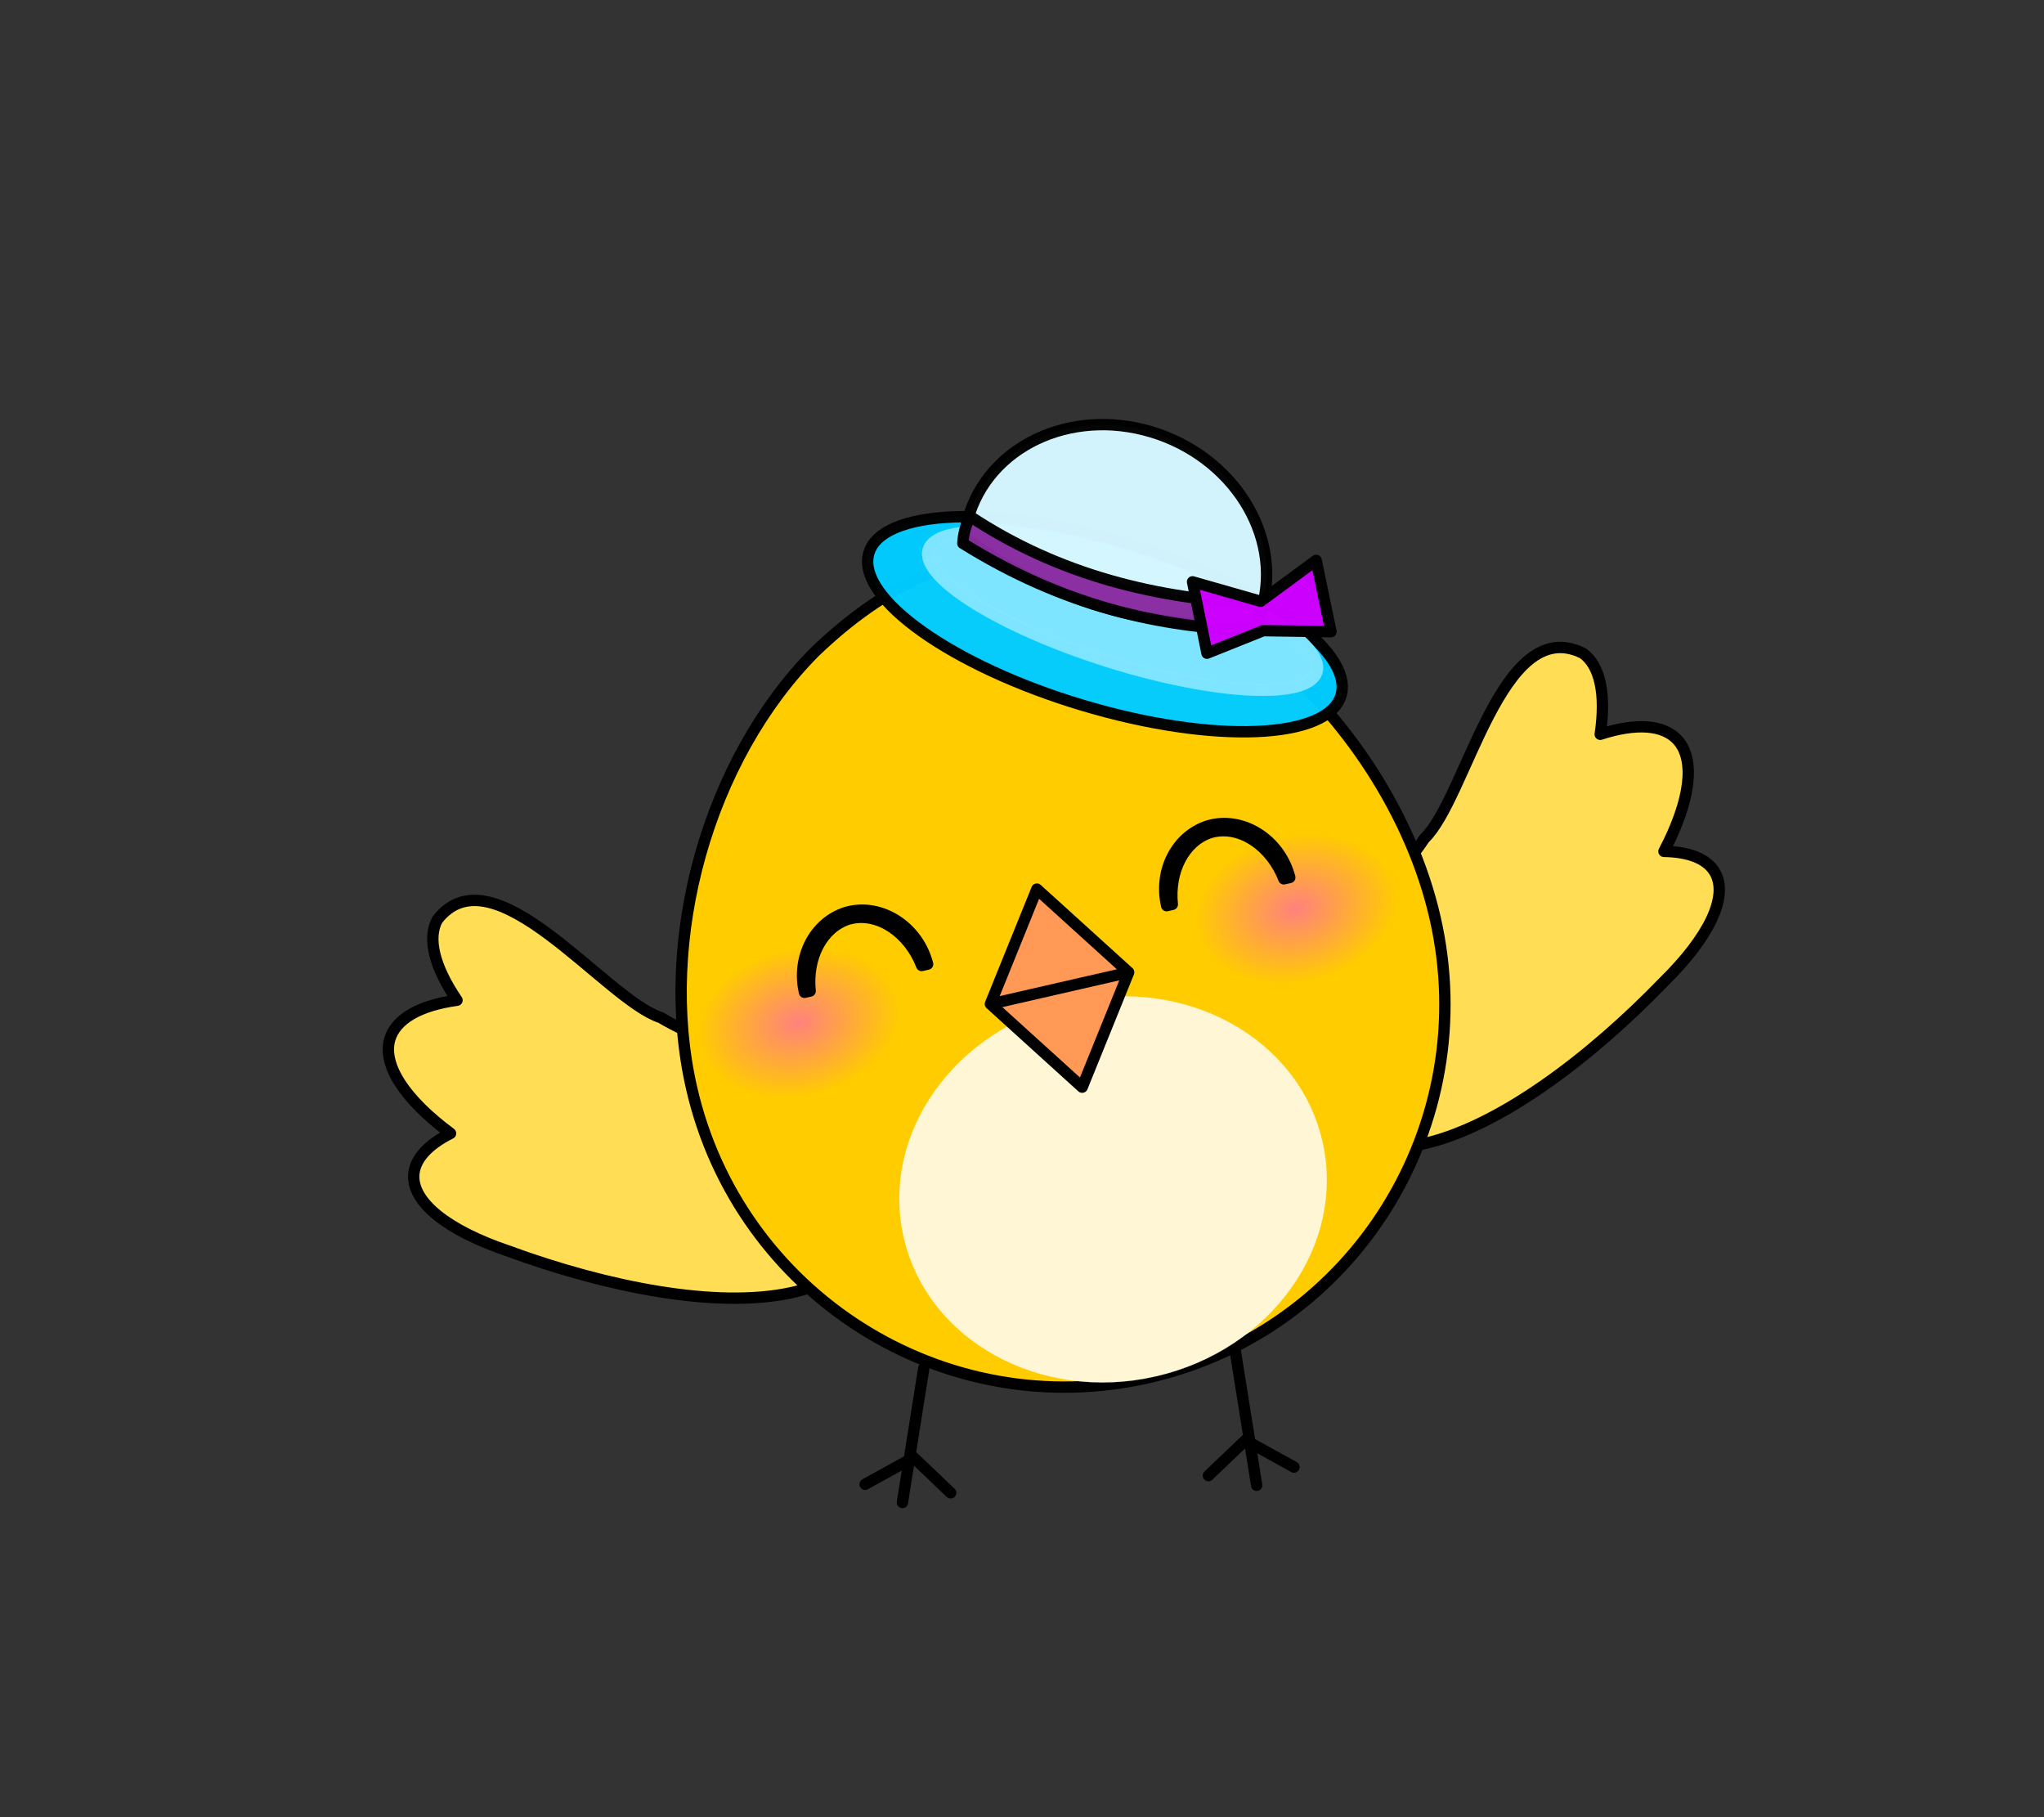 <?xml version="1.0" encoding="UTF-8" standalone="no"?>
<!-- Creator: CorelDRAW 2018 (64 位元) -->

<svg
   xmlns:dc="http://purl.org/dc/elements/1.1/"
   xmlns:cc="http://creativecommons.org/ns#"
   xmlns:rdf="http://www.w3.org/1999/02/22-rdf-syntax-ns#"
   xmlns:svg="http://www.w3.org/2000/svg"
   xmlns="http://www.w3.org/2000/svg"
   xmlns:xlink="http://www.w3.org/1999/xlink"
   xmlns:sodipodi="http://sodipodi.sourceforge.net/DTD/sodipodi-0.dtd"
   xmlns:inkscape="http://www.inkscape.org/namespaces/inkscape"
   xml:space="preserve"
   width="180mm"
   height="160mm"
   version="1.1"
   style="shape-rendering:geometricPrecision; text-rendering:geometricPrecision; image-rendering:optimizeQuality; fill-rule:evenodd; clip-rule:evenodd"
   viewBox="0 0 18000 16000"
   id="svg42"
   sodipodi:docname="09-4.svg"
   inkscape:export-filename="D:\曾小千-1\inkscape\每日交-2\7-動畫元件\png\09\09-4.png"
   inkscape:export-xdpi="96"
   inkscape:export-ydpi="96"
   inkscape:version="0.92.4 (5da689c313, 2019-01-14)"><rect x="0" y="0" width="18000" height="16000" fill="#333333" stroke="none"/><sodipodi:namedview
   pagecolor="#ffffff"
   bordercolor="#666666"
   borderopacity="1"
   objecttolerance="10"
   gridtolerance="10"
   guidetolerance="10"
   inkscape:pageopacity="0"
   inkscape:pageshadow="2"
   inkscape:window-width="1920"
   inkscape:window-height="1137"
   id="namedview44"
   showgrid="false"
   inkscape:zoom="0.83039936"
   inkscape:cx="-44.636295"
   inkscape:cy="136.50525"
   inkscape:window-x="-8"
   inkscape:window-y="-8"
   inkscape:window-maximized="1"
   inkscape:current-layer="svg42"
   inkscape:snap-global="false" />
 <defs
   id="defs4">
  <style
   type="text/css"
   id="style2">
   <![CDATA[
    .str2 {stroke:black;stroke-width:99.99;stroke-linecap:round;stroke-linejoin:round;stroke-miterlimit:22.926;stroke-opacity:0.98}
    .str3 {stroke:black;stroke-width:100;stroke-linecap:round;stroke-linejoin:round;stroke-miterlimit:22.926;stroke-opacity:0.988}
    .str5 {stroke:black;stroke-width:100;stroke-miterlimit:22.926}
    .str4 {stroke:black;stroke-width:99.99;stroke-linecap:round;stroke-linejoin:round;stroke-miterlimit:22.926}
    .str0 {stroke:black;stroke-width:99.99;stroke-linecap:round;stroke-linejoin:round;stroke-miterlimit:22.926}
    .str1 {stroke:black;stroke-width:150;stroke-linecap:round;stroke-linejoin:round;stroke-miterlimit:22.926}
    .fil2 {fill:none}
    .fil1 {fill:black;fill-rule:nonzero}
    .fil0 {fill:white;fill-rule:nonzero}
    .fil4 {fill:black;fill-rule:nonzero;fill-opacity:0.98}
    .fil3 {fill:white;fill-rule:nonzero;fill-opacity:0.98}
    .fil5 {fill:white;fill-rule:nonzero;fill-opacity:0.988}
   ]]>
  </style>
 
  
  
  
  
  
  
  
  
  
  
  
  
  
  
  
  
  
  
 <radialGradient
   inkscape:collect="always"
   xlink:href="#linearGradient1086"
   id="radialGradient904"
   gradientUnits="userSpaceOnUse"
   gradientTransform="matrix(331.853,0,0,240.64,-56501.615,-27639.34)"
   cx="142.115"
   cy="157.839"
   fx="142.115"
   fy="157.839"
   r="2.691" /><linearGradient
   inkscape:collect="always"
   id="linearGradient1086"><stop
     style="stop-color:#ff8080;stop-opacity:1;"
     offset="0"
     id="stop1082" /><stop
     style="stop-color:#ff8080;stop-opacity:0;"
     offset="1"
     id="stop1084" /></linearGradient><radialGradient
   inkscape:collect="always"
   xlink:href="#linearGradient1086"
   id="radialGradient906"
   gradientUnits="userSpaceOnUse"
   gradientTransform="matrix(331.853,0,0,240.64,-52007.562,-27639.34)"
   cx="142.115"
   cy="157.839"
   fx="142.115"
   fy="157.839"
   r="2.691" /></defs>
 <path
   inkscape:export-ydpi="96"
   inkscape:export-xdpi="96"
   inkscape:export-filename="D:\曾小千-1\inkscape\每日交-2\7-動畫元件\png\09\09-3.png"
   sodipodi:nodetypes="ccccccccc"
   id="path4891"
   class="fil0 str0"
   d="m 13940.332,5752.287 c 150.52,108.846 203.905,359.672 151.684,712.945 319.489,-103.566 559.72,-84.914 683.7,53.025 155.673,176.774 111.352,531.106 -122.25,977.895 222.613,3.73 376.526,65.992 445.907,180.219 129.925,216.757 -56.672,583.311 -447.243,967.841 -1329.229,1374.035 -3084.406,2275.16 -3324.601,379.531 83.967,-499.373 863.482,-1106.63 1216.198,-1640.917 370.437,-354.116 675.545,-1990.089 1396.605,-1630.54 z"
   inkscape:connector-curvature="0"
   style="clip-rule:evenodd;fill:#ffdd55;fill-rule:nonzero;stroke:#000000;stroke-width:100;stroke-linecap:round;stroke-linejoin:round;stroke-miterlimit:22.926;stroke-dasharray:none;image-rendering:optimizeQuality;shape-rendering:geometricPrecision;text-rendering:geometricPrecision" /><path
   style="clip-rule:evenodd;fill:#ffdd55;fill-rule:nonzero;stroke:#000000;stroke-width:100;stroke-linecap:round;stroke-linejoin:round;stroke-miterlimit:22.926;stroke-dasharray:none;image-rendering:optimizeQuality;shape-rendering:geometricPrecision;text-rendering:geometricPrecision"
   inkscape:connector-curvature="0"
   d="m 3850.78,8098.848 c -88.162,163.497 -27.086,412.562 173.652,707.915 -332.724,45.772 -540.906,167.097 -592.513,345.24 -63.243,226.9 130.842,526.643 535.581,827.271 -198.811,100.224 -310.298,223.254 -323.063,356.292 -22.663,251.695 304.842,500.533 823.822,676.803 1794.686,658.75 3767.109,706.364 3158.529,-1104.915 -292.894,-413.083 -1258.984,-620.647 -1809.045,-948.225 -487.618,-157.646 -1474.189,-1497.862 -1966.963,-860.381 z"
   class="fil0 str0"
   id="path2521"
   sodipodi:nodetypes="ccccccccc"
   inkscape:export-filename="D:\曾小千-1\inkscape\每日交-2\7-動畫元件\png\09\09-3.png"
   inkscape:export-xdpi="96"
   inkscape:export-ydpi="96" /><path
   style="fill:#ffcc00;fill-rule:nonzero;stroke:#000000;stroke-width:99.99;stroke-linecap:round;stroke-linejoin:round;stroke-miterlimit:22.926"
   sodipodi:nodetypes="cssscc"
   inkscape:connector-curvature="0"
   d="m 11122.305,5712.108 c 740.669,599.766 1309.356,1469.191 1515.333,2368.771 417.062,1821.463 -710.46,3633.654 -2518.46,4047.633 -1808.002,413.98 -3611.723,-727.043 -4028.785,-2548.506 -298.873,-1305.29 144.129,-2892.259 1084.477,-3839.382 1241.282,-1193.094 2528.268,-1111.638 3947.435,-28.516 z"
   class="fil0 str0"
   id="path5677-1"
   inkscape:export-filename="D:\曾小千-1\inkscape\每日交-2\7-動畫元件\png\09\09-1.png"
   inkscape:export-xdpi="96"
   inkscape:export-ydpi="96" /><g
   id="g14"
   inkscape:export-filename="D:\曾小千-1\inkscape\每日交-2\7-動畫元件\png\09\09-1.png"
   inkscape:export-xdpi="96"
   inkscape:export-ydpi="96"
   transform="matrix(-0.975,0.223,0.223,0.975,16172.072,-1829.869)">
   <path
   style="fill:#fff6d5;fill-rule:nonzero"
   inkscape:connector-curvature="0"
   d="m 10792.31,10570.23 c 0,-907.65 -824.31,-1643.44 -1841.17,-1643.44 -1016.86,0 -1841.17,735.79 -1841.17,1643.44 0,907.65 824.31,1643.44 1841.17,1643.44 1016.86,0 1841.17,-735.79 1841.17,-1643.44 z"
   class="fil0"
   id="ellipse5685" />
   <path
   style="fill:#fff6d5;fill-rule:nonzero;stroke:#fff6d5"
   inkscape:connector-curvature="0"
   d="m 8951.14,8971.99 v -90.4 0 l 97.24,2.19 95.99,6.51 94.61,10.74 93.11,14.84 91.49,18.85 89.74,22.74 87.87,26.54 85.88,30.22 83.77,33.81 81.55,37.27 79.19,40.65 76.72,43.9 74.14,47.06 71.44,50.11 68.62,53.05 65.68,55.9 62.61,58.63 59.45,61.26 56.15,63.78 52.74,66.2 49.21,68.52 45.56,70.72 41.78,72.83 37.9,74.82 33.89,76.71 29.76,78.5 25.5,80.18 21.13,81.73 16.65,83.19 12.03,84.54 7.3,85.77 2.47,86.88 h -100 l -2.33,-82.26 -6.92,-81.15 -11.37,-79.96 -15.75,-78.67 -19.97,-77.29 -24.12,-75.8 -28.14,-74.22 -32.05,-72.55 -35.84,-70.78 -39.54,-68.89 -43.1,-66.92 -46.57,-64.84 -49.92,-62.68 -53.17,-60.38 -56.29,-58 -59.31,-55.53 -62.2,-52.94 -65,-50.25 -67.66,-47.47 -70.24,-44.58 -72.68,-41.58 -75.01,-38.51 -77.23,-35.31 -79.35,-32.01 -81.34,-28.64 -83.23,-25.12 -85,-21.56 -86.67,-17.85 -88.23,-14.06 -89.67,-10.18 -91.01,-6.17 z m -1791.17,1598.24 h -100 v 0 l 2.47,-86.88 7.3,-85.77 12.03,-84.54 16.65,-83.19 21.13,-81.73 25.5,-80.18 29.76,-78.5 33.89,-76.71 37.9,-74.82 41.78,-72.83 45.56,-70.72 49.21,-68.52 52.74,-66.2 56.15,-63.78 59.45,-61.26 62.61,-58.63 65.68,-55.9 68.62,-53.05 71.44,-50.11 74.14,-47.06 76.72,-43.9 79.19,-40.65 81.55,-37.27 83.77,-33.81 85.88,-30.22 87.87,-26.54 89.74,-22.74 91.49,-18.85 93.11,-14.84 94.61,-10.74 95.99,-6.51 97.24,-2.19 v 90.4 l -92.26,2.09 -91.01,6.17 -89.67,10.18 -88.23,14.06 -86.67,17.85 -85,21.56 -83.23,25.12 -81.34,28.64 -79.35,32.01 -77.23,35.31 -75.01,38.51 -72.68,41.58 -70.24,44.58 -67.66,47.47 -65,50.25 -62.2,52.94 -59.31,55.53 -56.29,58 -53.17,60.38 -49.92,62.68 -46.57,64.84 -43.1,66.92 -39.54,68.89 -35.84,70.78 -32.05,72.55 -28.14,74.22 -24.12,75.8 -19.97,77.29 -15.75,78.67 -11.37,79.96 -6.92,81.15 z m 1791.17,1598.24 v 90.4 0 l -97.24,-2.19 -95.99,-6.51 -94.61,-10.74 -93.11,-14.84 -91.49,-18.85 -89.74,-22.74 -87.87,-26.54 -85.88,-30.22 -83.77,-33.81 -81.55,-37.27 -79.19,-40.65 -76.72,-43.9 -74.14,-47.06 -71.44,-50.11 -68.62,-53.05 -65.68,-55.9 -62.61,-58.63 -59.45,-61.26 -56.15,-63.78 -52.74,-66.2 -49.21,-68.52 -45.56,-70.72 -41.78,-72.83 -37.9,-74.82 -33.89,-76.71 -29.76,-78.5 -25.5,-80.18 -21.13,-81.73 -16.65,-83.19 -12.03,-84.54 -7.3,-85.77 -2.47,-86.88 h 100 l 2.33,82.26 6.92,81.15 11.37,79.96 15.75,78.67 19.97,77.29 24.12,75.8 28.14,74.22 32.05,72.55 35.84,70.78 39.54,68.89 43.1,66.92 46.57,64.84 49.92,62.68 53.17,60.38 56.29,58 59.31,55.53 62.2,52.94 65,50.25 67.66,47.47 70.24,44.58 72.68,41.58 75.01,38.51 77.23,35.31 79.35,32.01 81.34,28.64 83.23,25.12 85,21.56 86.67,17.85 88.23,14.06 89.67,10.18 91.01,6.17 z m 1791.17,-1598.24 h 100 v 0 l -2.47,86.88 -7.3,85.77 -12.03,84.54 -16.65,83.19 -21.13,81.73 -25.5,80.18 -29.76,78.5 -33.89,76.71 -37.9,74.82 -41.78,72.83 -45.56,70.72 -49.21,68.52 -52.74,66.2 -56.15,63.78 -59.45,61.26 -62.61,58.63 -65.68,55.9 -68.62,53.05 -71.44,50.11 -74.14,47.06 -76.72,43.9 -79.19,40.65 -81.55,37.27 -83.77,33.81 -85.88,30.22 -87.87,26.54 -89.74,22.74 -91.49,18.85 -93.11,14.84 -94.61,10.74 -95.99,6.51 -97.24,2.19 v -90.4 l 92.26,-2.09 91.01,-6.17 89.67,-10.18 88.23,-14.06 86.67,-17.85 85,-21.56 83.23,-25.12 81.34,-28.64 79.35,-32.01 77.23,-35.31 75.01,-38.51 72.68,-41.58 70.24,-44.58 67.66,-47.47 65,-50.25 62.2,-52.94 59.31,-55.53 56.29,-58 53.17,-60.38 49.92,-62.68 46.57,-64.84 43.1,-66.92 39.54,-68.89 35.84,-70.78 32.05,-72.55 28.14,-74.22 24.12,-75.8 19.97,-77.29 15.75,-78.67 11.37,-79.96 6.92,-81.15 z"
   class="fil1"
   id="1" />
  </g><g
   id="g5699"
   inkscape:export-filename="D:\曾小千-1\inkscape\每日交-2\7-動畫元件\png\09\09-1.png"
   inkscape:export-xdpi="96"
   inkscape:export-ydpi="96"
   transform="matrix(-1,0,0,1,18401.773,0)">
   <polyline
   style="fill:none;stroke:#000000;stroke-width:99.99;stroke-linecap:round;stroke-linejoin:round;stroke-miterlimit:22.926"
   inkscape:connector-curvature="0"
   points="7006.84,12917.2 7434.21,12681.24 7760.29,12992.55 "
   class="fil2 str0"
   id="path5695" />
   <polyline
   style="fill:none;stroke:#000000;stroke-width:99.99;stroke-linecap:round;stroke-linejoin:round;stroke-miterlimit:22.926"
   inkscape:connector-curvature="0"
   points="7335.29,13077.46 7523.42,11895.48 7523.42,11895.48 "
   class="fil2 str0"
   id="path5697" />
  </g><g
   id="g5705"
   inkscape:export-filename="D:\曾小千-1\inkscape\每日交-2\7-動畫元件\png\09\09-1.png"
   inkscape:export-xdpi="96"
   inkscape:export-ydpi="96"
   transform="matrix(-1,0,0,1,18401.773,0)">
   <polyline
   style="fill:none;stroke:#000000;stroke-width:99.99;stroke-linecap:round;stroke-linejoin:round;stroke-miterlimit:22.926"
   inkscape:connector-curvature="0"
   points="10783.37,13068.94 10355.99,12832.98 10029.91,13144.28 "
   class="fil2 str0"
   id="path5701" />
   <polyline
   style="fill:none;stroke:#000000;stroke-width:99.99;stroke-linecap:round;stroke-linejoin:round;stroke-miterlimit:22.926"
   inkscape:connector-curvature="0"
   points="10454.91,13229.18 10266.79,12047.21 10266.79,12047.21 "
   class="fil2 str0"
   id="path5703" />
  </g><g
   id="g5573"
   transform="rotate(-9.135,8900.274,7677.381)"><g
     transform="rotate(12.897,9122.614,8176.089)"
     inkscape:export-ydpi="96"
     inkscape:export-xdpi="96"
     inkscape:export-filename="D:\曾小千-1\inkscape\每日交-2\7-動畫元件\png\09\09-1.png"
     id="g27">
   <path
   id="ellipse1832"
   class="fil3"
   d="m 7362.76,5023.65 c 82.59,-400.29 1097.33,-507.67 2266.46,-239.84 1169.13,267.84 2049.95,809.46 1967.36,1209.76 -82.6,400.29 -1097.33,507.67 -2266.46,239.83 C 8160.99,5965.57 7280.16,5423.95 7362.76,5023.65 Z"
   inkscape:connector-curvature="0"
   style="fill:#00ccff;fill-opacity:0.98;fill-rule:nonzero" />
   <path
   id="path25"
   class="fil4"
   d="m 9618.12,4832.6 v 0 l -108.29,-23.83 -107.23,-21.66 -106.04,-19.5 -104.69,-17.36 -103.19,-15.24 -101.58,-13.13 -99.78,-11.03 -97.86,-8.97 -95.78,-6.89 -93.56,-4.85 -91.18,-2.82 -88.67,-0.82 -85.99,1.18 -83.17,3.15 -80.19,5.1 -77.05,7.02 -73.77,8.94 -70.31,10.8 -66.71,12.64 -62.91,14.45 -58.98,16.2 -54.86,17.89 -50.56,19.53 -46.12,21.06 -41.51,22.49 -36.74,23.79 -31.88,24.92 -26.99,25.91 -22.12,26.75 -17.4,27.54 -12.83,28.4 -8.43,29.57 -97.98,-20.36 12.47,-43.77 18.71,-41.46 24.5,-38.84 29.84,-36.11 34.75,-33.39 39.36,-30.8 43.72,-28.31 47.89,-25.97 51.92,-23.72 55.82,-21.57 59.62,-19.45 63.28,-17.38 66.85,-15.35 70.29,-13.32 73.61,-11.32 76.81,-9.3 79.89,-7.28 82.83,-5.28 85.65,-3.23 88.35,-1.22 90.89,0.84 93.32,2.88 95.6,4.97 97.74,7.03 99.76,9.13 101.64,11.25 103.38,13.35 104.97,15.5 106.43,17.66 107.76,19.82 108.93,22 109.97,24.19 v 0 z m 1929.47,1150.78 v 0.01 l 3.99,-30.66 -0.48,-31.64 -5.02,-32.92 -9.67,-34.31 -14.45,-35.65 -19.31,-36.87 -24.2,-37.93 -29.02,-38.79 -33.77,-39.47 -38.42,-40.01 -42.95,-40.37 -47.34,-40.61 -51.63,-40.72 -55.77,-40.74 -59.76,-40.62 -63.63,-40.43 -67.38,-40.13 -70.98,-39.74 -74.45,-39.27 -77.8,-38.71 -81.01,-38.06 -84.09,-37.34 -87.04,-36.53 -89.87,-35.63 -92.56,-34.67 -95.14,-33.62 -97.59,-32.49 -99.9,-31.3 -102.08,-30 -104.15,-28.65 -106.1,-27.21 -107.9,-25.7 22.2,-97.58 109.58,26.1 107.76,27.65 105.83,29.11 103.78,30.5 101.6,31.82 99.29,33.07 96.88,34.24 94.34,35.33 91.69,36.35 88.9,37.31 86.01,38.18 82.99,39 79.86,39.73 76.61,40.41 73.24,41.02 69.76,41.55 66.17,42.03 62.44,42.46 58.63,42.82 54.69,43.14 50.64,43.43 46.47,43.69 42.18,43.93 37.77,44.15 33.2,44.41 28.48,44.67 23.55,44.99 18.35,45.31 12.83,45.61 6.94,45.8 0.68,45.72 -5.89,45.2 v 0.01 z m -2206.37,201.23 v 0 l 108.29,23.83 107.23,21.66 106.04,19.5 104.69,17.36 103.19,15.24 101.57,13.14 99.79,11.03 97.86,8.96 95.78,6.9 93.56,4.84 91.18,2.83 88.67,0.81 85.99,-1.17 83.17,-3.16 80.19,-5.09 77.05,-7.03 73.77,-8.93 70.31,-10.8 66.7,-12.64 62.93,-14.45 58.97,-16.2 54.85,-17.89 50.57,-19.53 46.12,-21.06 41.49,-22.49 36.75,-23.79 31.89,-24.93 26.99,-25.9 22.12,-26.75 17.4,-27.54 12.83,-28.4 8.43,-29.58 97.98,20.38 -12.47,43.76 -18.71,41.46 -24.5,38.84 -29.84,36.11 -34.75,33.4 -39.37,30.79 -43.71,28.31 -47.89,25.97 -51.92,23.72 -55.83,21.57 -59.61,19.45 -63.29,17.38 -66.85,15.35 -70.28,13.32 -73.61,11.32 -76.81,9.29 -79.89,7.29 -82.83,5.27 -85.65,3.24 -88.35,1.21 -90.89,-0.83 -93.32,-2.89 -95.6,-4.96 -97.74,-7.04 -99.76,-9.12 -101.65,-11.25 -103.37,-13.36 -104.97,-15.5 -106.43,-17.66 -107.76,-19.82 -108.93,-22 -109.97,-24.19 v 0 z M 7411.75,5033.83 v 0.01 l -3.99,30.65 0.48,31.64 5.02,32.92 9.67,34.31 14.45,35.65 19.32,36.88 24.18,37.92 29.02,38.79 33.77,39.47 38.42,40.01 42.95,40.36 47.35,40.62 51.63,40.72 55.76,40.74 59.77,40.62 63.63,40.43 67.38,40.13 70.98,39.74 74.45,39.27 77.8,38.71 81.01,38.06 84.09,37.34 87.04,36.52 89.87,35.64 92.56,34.67 95.14,33.62 97.58,32.49 99.91,31.29 102.08,30.01 104.15,28.64 106.1,27.21 107.9,25.7 -22.2,97.58 -109.58,-26.1 -107.76,-27.65 -105.83,-29.1 -103.78,-30.51 -101.59,-31.81 -99.3,-33.07 -96.88,-34.24 -94.34,-35.33 -91.69,-36.36 -88.9,-37.3 -86.01,-38.18 -82.99,-39 -79.86,-39.73 -76.61,-40.41 -73.24,-41.02 -69.76,-41.55 -66.17,-42.03 -62.45,-42.46 -58.62,-42.82 -54.69,-43.14 -50.65,-43.44 -46.47,-43.68 -42.18,-43.93 -37.77,-44.15 -33.2,-44.41 -28.48,-44.68 -23.54,-44.98 -18.35,-45.31 -12.83,-45.61 -6.94,-45.8 -0.68,-45.72 5.89,-45.21 v 0.01 z"
   inkscape:connector-curvature="0"
   style="fill:#000000;fill-opacity:0.98;fill-rule:nonzero" />
  </g><g
     transform="rotate(12.897,9122.614,8176.089)"
     inkscape:export-ydpi="96"
     inkscape:export-xdpi="96"
     inkscape:export-filename="D:\曾小千-1\inkscape\每日交-2\7-動畫元件\png\09\09-1.png"
     style="stroke:#aaeeff"
     id="g32">
   <path
   id="ellipse1834"
   class="fil3"
   d="m 7891.53,4935.28 c 102.31,-238.82 962.33,-232.89 1920.9,13.25 958.58,246.14 1652.72,639.28 1550.41,878.1 -102.32,238.83 -962.33,232.89 -1920.91,-13.25 -958.58,-246.14 -1652.72,-639.28 -1550.4,-878.1 z"
   inkscape:connector-curvature="0"
   style="fill:#80e5ff;fill-opacity:0.98;fill-rule:nonzero;stroke:#aaeeff" />
   <path
   id="path30"
   class="fil4"
   d="m 9799.83,4996.99 h -0.01 l -88.92,-22.22 -88.22,-20.81 -87.39,-19.41 -86.46,-18.01 -85.38,-16.61 -84.19,-15.2 -82.86,-13.79 -81.44,-12.39 -79.87,-10.99 -78.18,-9.57 -76.37,-8.16 -74.43,-6.77 -72.35,-5.35 -70.16,-3.95 -67.83,-2.55 -65.36,-1.14 -62.77,0.27 -60.06,1.64 -57.18,3.03 -54.16,4.41 -51,5.76 -47.68,7.1 -44.21,8.4 -40.55,9.65 -36.7,10.83 -32.68,11.92 -28.47,12.82 -24.08,13.54 -19.61,13.95 -15.18,14.02 -11.03,13.81 -7.43,13.63 -92.18,-39.14 16.15,-29.71 21.19,-26.67 25.44,-23.6 29.17,-20.79 32.6,-18.36 35.89,-16.2 39.1,-14.26 42.28,-12.49 45.39,-10.81 48.43,-9.2 51.42,-7.66 54.32,-6.14 57.14,-4.65 59.86,-3.17 62.5,-1.72 65.03,-0.27 67.46,1.18 69.77,2.61 71.98,4.05 74.07,5.49 76.05,6.91 77.93,8.34 79.68,9.75 81.31,11.19 82.84,12.59 84.24,14.03 85.53,15.44 86.7,16.87 87.74,18.27 88.69,19.69 89.5,21.13 90.2,22.52 h -0.01 z m 1516.93,810.07 h -0.01 l 4.34,-13.62 1.61,-14.17 -1.16,-15.66 -4.33,-17.68 -7.99,-19.8 -11.96,-21.71 -16.09,-23.32 -20.25,-24.66 -24.35,-25.74 -28.34,-26.61 -32.23,-27.31 -36.01,-27.88 -39.66,-28.33 -43.18,-28.67 -46.6,-28.93 -49.9,-29.12 -53.1,-29.21 -56.18,-29.25 -59.15,-29.23 -62.01,-29.12 -64.78,-28.96 -67.43,-28.74 -70,-28.46 -72.44,-28.11 -74.79,-27.72 -77.05,-27.27 -79.19,-26.74 -81.25,-26.19 -83.19,-25.55 -85.04,-24.86 -86.78,-24.12 -88.44,-23.33 25.2,-96.92 89.72,23.67 88.06,24.48 86.34,25.24 84.49,25.95 82.57,26.61 80.53,27.2 78.43,27.75 76.21,28.24 73.9,28.69 71.5,29.08 69.01,29.4 66.44,29.7 63.75,29.94 60.99,30.13 58.12,30.27 55.2,30.37 52.18,30.44 49.06,30.47 45.86,30.45 42.6,30.43 39.25,30.4 35.85,30.37 32.34,30.37 28.75,30.42 25.09,30.58 21.27,30.86 17.22,31.35 12.85,32 7.95,32.74 2.38,33.3 -3.81,33.19 -10.2,32.04 h -0.01 z m -1862.23,-42.14 v 0 l 88.93,22.22 88.22,20.81 87.39,19.41 86.46,18.01 85.38,16.61 84.19,15.2 82.88,13.79 81.42,12.4 79.88,10.98 78.18,9.58 76.36,8.16 74.43,6.76 72.35,5.35 70.16,3.95 67.83,2.55 65.36,1.14 62.79,-0.26 60.04,-1.64 57.17,-3.04 54.18,-4.41 51,-5.76 47.68,-7.1 44.21,-8.4 40.54,-9.65 36.71,-10.83 32.69,-11.91 28.46,-12.83 24.08,-13.53 19.61,-13.95 15.18,-14.03 11.03,-13.81 7.44,-13.63 92.16,39.14 -16.14,29.71 -21.19,26.67 -25.44,23.59 -29.17,20.81 -32.6,18.35 -35.9,16.21 -39.11,14.25 -42.27,12.49 -45.38,10.81 -48.43,9.2 -51.42,7.66 -54.32,6.14 -57.14,4.65 -59.87,3.18 -62.5,1.72 -65.03,0.26 -67.46,-1.18 -69.77,-2.61 -71.98,-4.05 -74.07,-5.49 -76.05,-6.9 -77.92,-8.34 -79.68,-9.76 -81.32,-11.18 -82.84,-12.6 -84.24,-14.03 -85.53,-15.44 -86.7,-16.87 -87.74,-18.27 -88.69,-19.69 -89.5,-21.13 -90.19,-22.52 v 0 z M 7937.62,4954.85 h -0.01 l -4.34,13.62 -1.6,14.17 1.15,15.67 4.33,17.67 7.99,19.79 11.96,21.72 16.1,23.32 20.24,24.66 24.35,25.74 28.35,26.61 32.23,27.31 36,27.88 39.65,28.33 43.19,28.66 46.61,28.94 49.89,29.11 53.1,29.22 56.18,29.25 59.15,29.23 62.01,29.12 64.78,28.96 67.43,28.74 70,28.46 72.44,28.11 74.79,27.72 77.05,27.27 79.19,26.74 81.25,26.19 83.19,25.55 85.04,24.86 86.78,24.12 88.44,23.33 -25.2,96.92 -89.72,-23.67 -88.06,-24.48 -86.34,-25.24 -84.49,-25.95 -82.57,-26.61 -80.53,-27.2 -78.43,-27.75 -76.21,-28.24 -73.9,-28.69 -71.5,-29.08 -69.01,-29.4 -66.44,-29.7 -63.75,-29.94 -60.99,-30.13 -58.12,-30.27 -55.2,-30.38 -52.17,-30.43 -49.05,-30.46 -45.87,-30.46 -42.61,-30.43 -39.26,-30.4 -35.83,-30.37 -32.33,-30.37 -28.77,-30.42 -25.08,-30.58 -21.26,-30.86 -17.24,-31.34 -12.85,-32.01 -7.95,-32.75 -2.37,-33.29 3.8,-33.19 10.22,-32.04 h -0.01 z"
   inkscape:connector-curvature="0"
   style="fill:#80e5ff;fill-opacity:0.98;fill-rule:nonzero;stroke:#aaeeff" />
  </g><path
     inkscape:export-ydpi="96"
     inkscape:export-xdpi="96"
     inkscape:export-filename="D:\曾小千-1\inkscape\每日交-2\7-動畫元件\png\09\09-1.png"
     id="path1836"
     class="fil3 str2"
     d="m 10737.683,4047.874 c 672.652,325.102 994.65,1077.48 719.124,1680.373 -22.78,48.458 -49.098,95.07 -78.888,139.512 -839.254,-100.953 -1654.376,-396.857 -2410.949,-1165.479 14.352,-51.927 32.442,-102.526 54.189,-151.446 275.413,-602.908 1043.922,-828.092 1716.512,-502.952 z"
     sodipodi:nodetypes="cccccc"
     inkscape:connector-curvature="0"
     style="fill:#d5f6ff;fill-opacity:0.98;fill-rule:nonzero;stroke:#000000;stroke-width:99.99;stroke-linecap:round;stroke-linejoin:round;stroke-miterlimit:22.926;stroke-opacity:0.98" /><path
     inkscape:export-ydpi="96"
     inkscape:export-xdpi="96"
     inkscape:export-filename="D:\曾小千-1\inkscape\每日交-2\7-動畫元件\png\09\09-1.png"
     id="path1838"
     class="fil3 str2"
     d="m 11456.786,5696.307 c -9.516,40.036 -21.578,79.407 -38.916,117.314 -17.542,37.049 -38.703,72.254 -63.321,105.396 -812.529,-159.289 -1619.015,-474.226 -2410.946,-1165.489 9.148,-40.623 22.042,-79.824 38.614,-117.341 17.309,-37.913 39.141,-72.554 62.978,-105.69 691.166,635.229 1513.792,982.771 2411.566,1165.785 z"
     sodipodi:nodetypes="ccccccc"
     inkscape:connector-curvature="0"
     style="fill:#892ca0;fill-opacity:0.98;fill-rule:nonzero;stroke:#000000;stroke-width:99.99;stroke-linecap:round;stroke-linejoin:round;stroke-miterlimit:22.926;stroke-opacity:0.98" /><polygon
     transform="rotate(12.897,9122.614,8176.089)"
     inkscape:export-ydpi="96"
     inkscape:export-xdpi="96"
     inkscape:export-filename="D:\曾小千-1\inkscape\每日交-2\7-動畫元件\png\09\09-1.png"
     id="rect2472"
     class="fil5 str3"
     points="10874.98,5473.71 10393.23,5704.29 10225.19,5085.49 10834.24,5217.11 11298.97,4825.53 11470.24,5443.45 "
     inkscape:connector-curvature="0"
     sodipodi:nodetypes="ccccc"
     style="fill:#cc00ff;fill-opacity:0.988;fill-rule:nonzero;stroke:#000000;stroke-width:100;stroke-linecap:round;stroke-linejoin:round;stroke-miterlimit:22.926;stroke-opacity:0.988" /></g><polygon
   style="fill:#ff9955;fill-rule:nonzero;stroke:#000000;stroke-width:99.99;stroke-linecap:round;stroke-linejoin:round;stroke-miterlimit:22.926"
   id="polygon37"
   points="9327.85,8291.08 9640.05,8738.23 9327.85,9185.38 9015.64,9632.52 8703.43,9185.38 8391.23,8738.23 8703.43,8291.08 9015.64,7843.94 "
   class="fil0 str4"
   inkscape:export-filename="D:\曾小千-1\inkscape\每日交-2\7-動畫元件\png\09\09-1.png"
   inkscape:export-xdpi="96"
   inkscape:export-ydpi="96"
   transform="matrix(-0.975,0.223,0.223,0.975,16172.072,-1829.869)" /><line
   style="fill:none;stroke:#000000;stroke-width:100;stroke-miterlimit:22.926"
   id="line39"
   y2="8839.538"
   x2="8725.529"
   y1="8560.809"
   x1="9942.846"
   class="fil2 str5"
   inkscape:export-filename="D:\曾小千-1\inkscape\每日交-2\7-動畫元件\png\09\09-1.png"
   inkscape:export-xdpi="96"
   inkscape:export-ydpi="96" />
<ellipse
   style="clip-rule:evenodd;opacity:0.98;fill:url(#radialGradient904);fill-opacity:1;fill-rule:evenodd;stroke:none;stroke-width:165.846;stroke-linecap:round;stroke-miterlimit:4;stroke-dasharray:none;stroke-opacity:1;image-rendering:optimizeQuality;shape-rendering:geometricPrecision;text-rendering:geometricPrecision"
   id="ellipse900"
   cx="-9340.343"
   cy="10343.062"
   rx="893.124"
   ry="647.64"
   transform="matrix(-0.975,0.223,0.223,0.975,0,0)" /><ellipse
   ry="647.64"
   rx="893.124"
   cy="10343.062"
   cx="-4846.356"
   id="ellipse902"
   style="clip-rule:evenodd;opacity:0.98;fill:url(#radialGradient906);fill-opacity:1;fill-rule:evenodd;stroke:none;stroke-width:165.846;stroke-linecap:round;stroke-miterlimit:4;stroke-dasharray:none;stroke-opacity:1;image-rendering:optimizeQuality;shape-rendering:geometricPrecision;text-rendering:geometricPrecision"
   transform="matrix(-0.975,0.223,0.223,0.975,0,0)" /><path
   style="clip-rule:evenodd;fill:#000000;fill-rule:nonzero;stroke:#000000;stroke-width:99.98;stroke-linecap:round;stroke-linejoin:round;stroke-miterlimit:22.926;image-rendering:optimizeQuality;shape-rendering:geometricPrecision;text-rendering:geometricPrecision"
   d="m 10668.431,7263.68 c 287.386,-65.516 593.103,129.608 684.066,442.583 2.061,6.554 3.819,13.133 5.675,19.694 l -52.337,11.984 c -113.165,-289.919 -378.326,-469.471 -622.51,-413.843 -8.529,1.942 -17.037,4.167 -25.506,6.688 -229.21,75.146 -364.616,339.502 -334.154,632.043 l -49.768,11.395 c -71.652,-310.753 89.087,-616.084 366.75,-703.387 9.224,-2.661 18.513,-5.043 27.784,-7.157 z"
   id="path3427"
   inkscape:connector-curvature="0"
   inkscape:export-filename="D:\曾小千-1\inkscape\每日交-2\7-動畫元件\png\05\05-3.png"
   inkscape:export-xdpi="96"
   inkscape:export-ydpi="96" /><path
   inkscape:connector-curvature="0"
   id="path3450"
   d="m 7479.106,8026.628 c 287.385,-65.516 593.104,129.608 684.067,442.582 2.06,6.555 3.819,13.133 5.675,19.694 l -52.337,11.984 c -113.164,-289.919 -378.326,-469.471 -622.51,-413.843 -8.528,1.942 -17.038,4.167 -25.505,6.688 -229.214,75.147 -364.621,339.503 -334.157,632.043 l -49.77,11.396 c -71.65,-310.753 89.089,-616.085 366.754,-703.388 9.224,-2.661 18.514,-5.043 27.784,-7.157 z"
   style="clip-rule:evenodd;fill:#000000;fill-rule:nonzero;stroke:#000000;stroke-width:99.98;stroke-linecap:round;stroke-linejoin:round;stroke-miterlimit:22.926;image-rendering:optimizeQuality;shape-rendering:geometricPrecision;text-rendering:geometricPrecision"
   inkscape:export-filename="D:\曾小千-1\inkscape\每日交-2\7-動畫元件\png\05\05-3.png"
   inkscape:export-xdpi="96"
   inkscape:export-ydpi="96" /></svg>